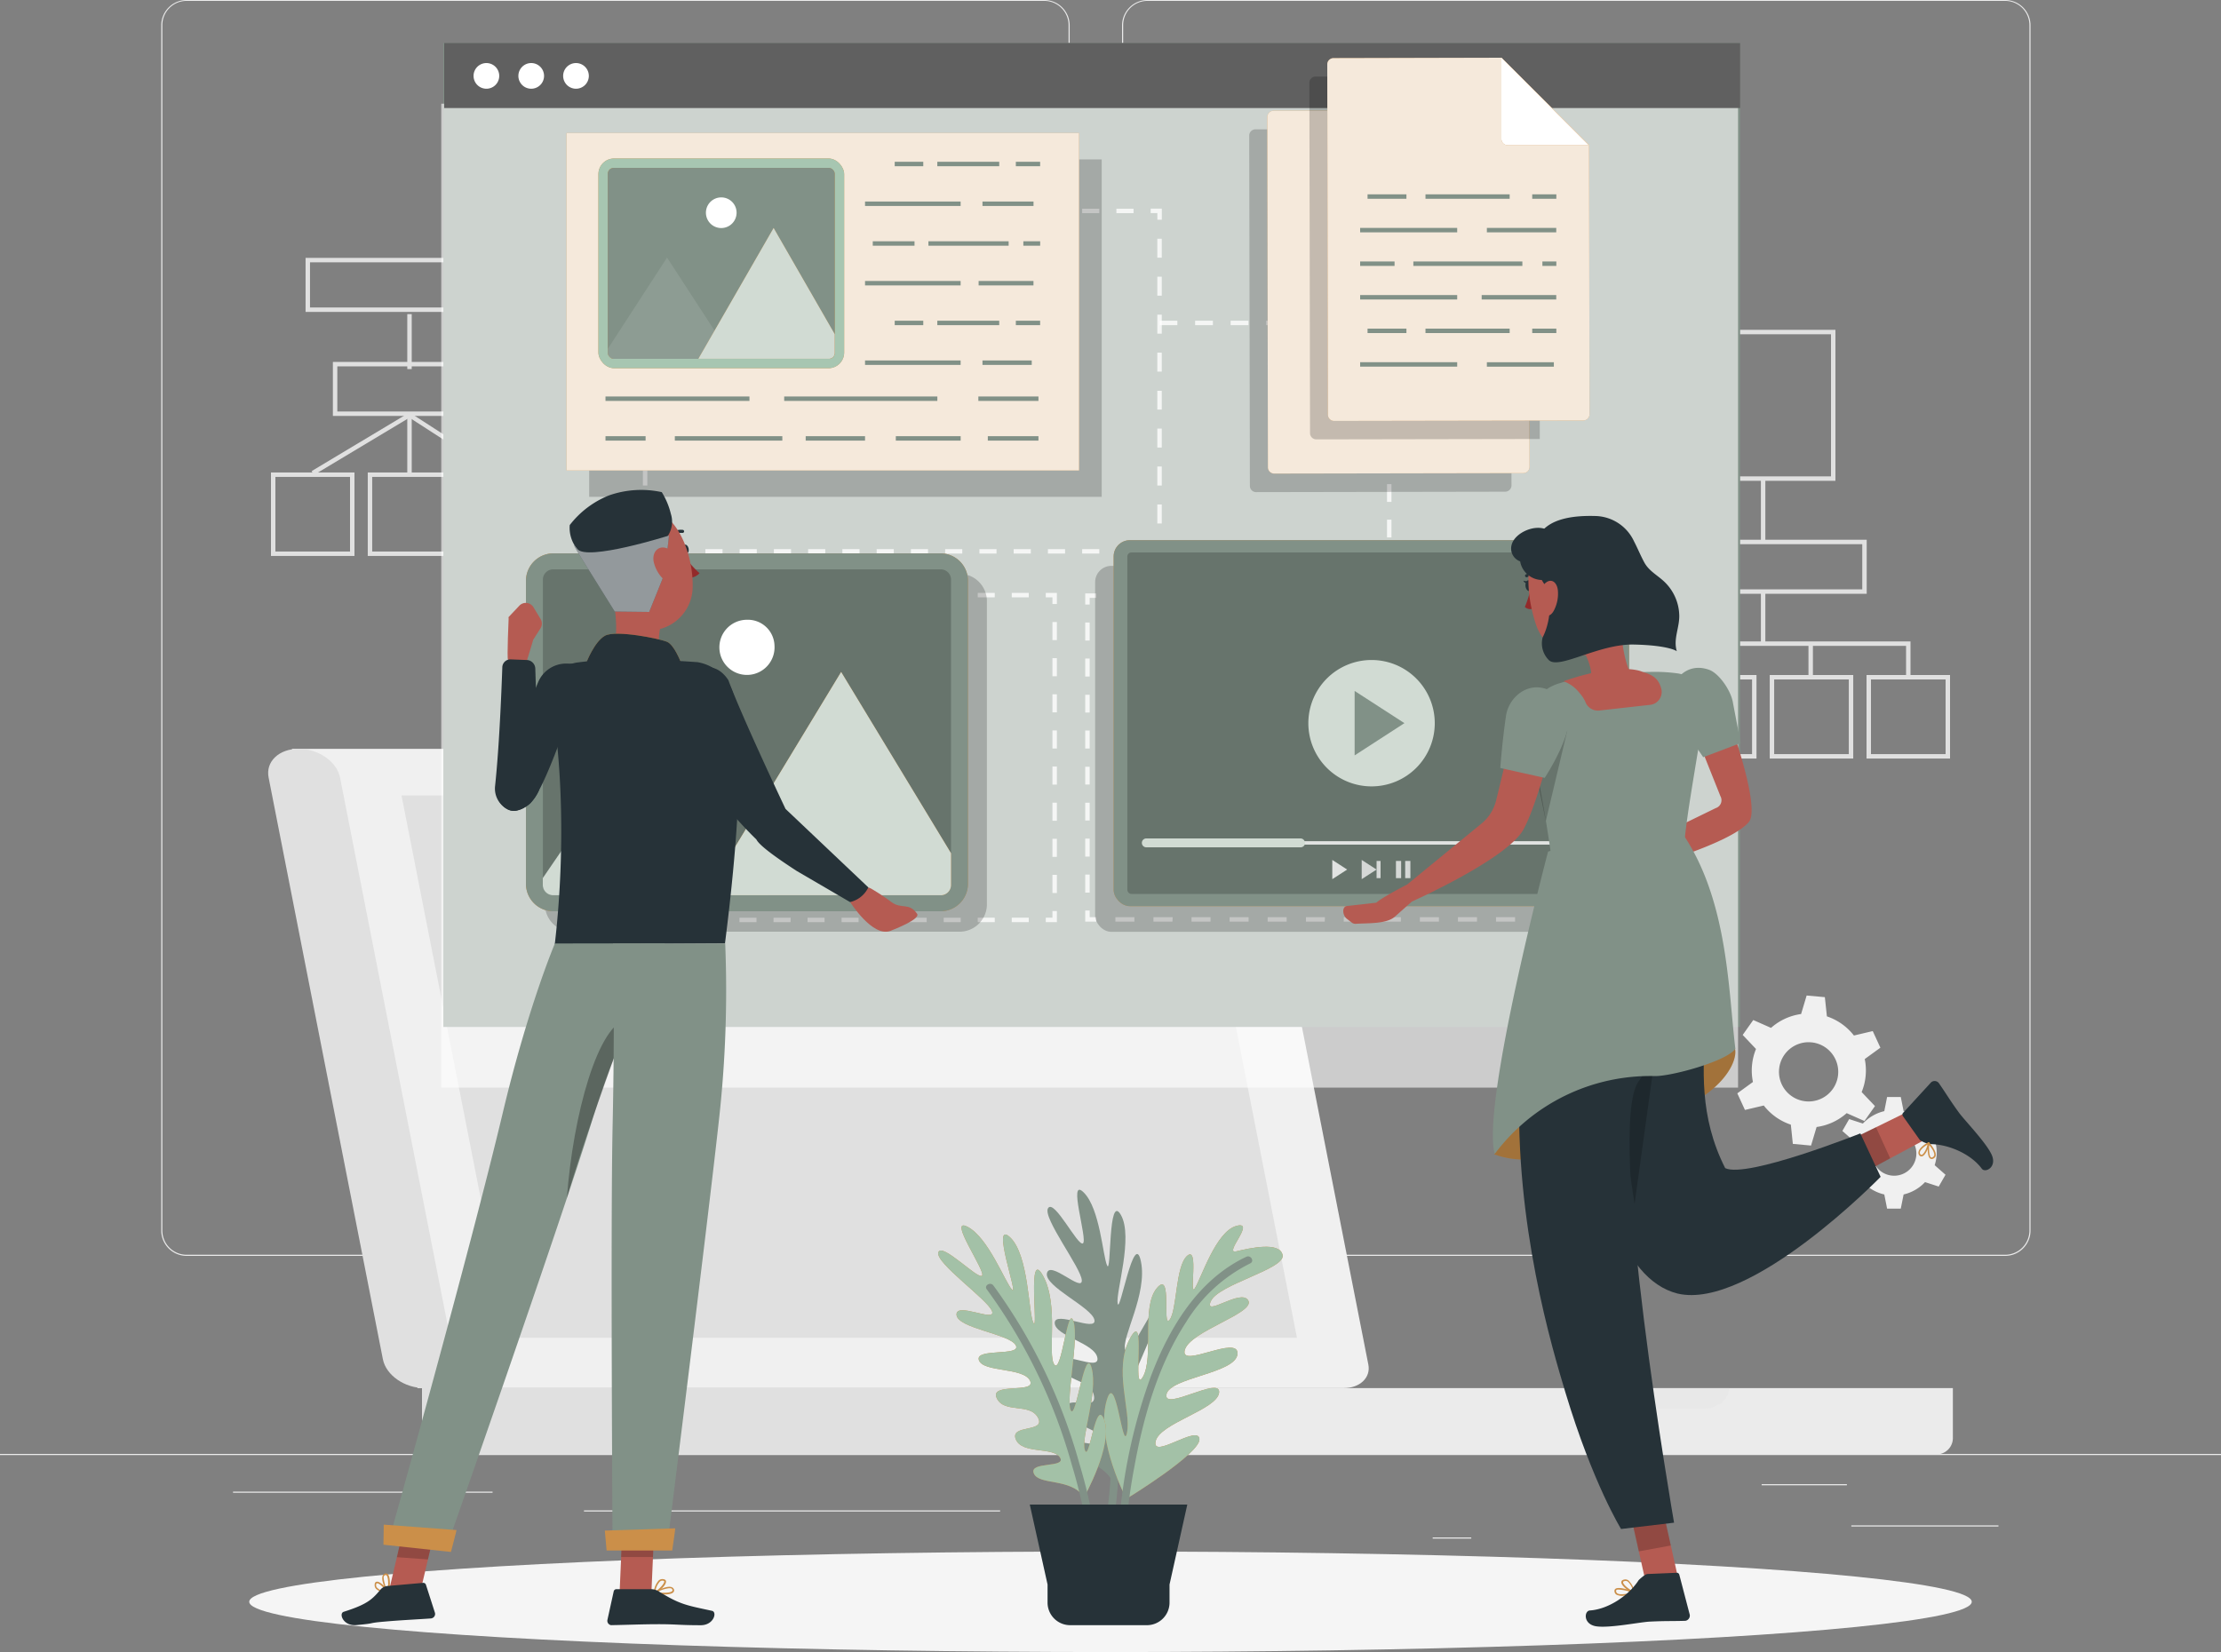 <svg xmlns="http://www.w3.org/2000/svg" id="Layer_1" data-name="Layer 1" viewBox="0 0 500 372.01"><rect x="0" y="0" width="500" height="372.01" fill="#808080" stroke="none"/><defs><style>.cls-1{fill:#ebebeb;}.cls-2{fill:#f0f0f0;}.cls-3,.cls-4{fill:#e0e0e0;}.cls-12,.cls-17,.cls-4{opacity:0.2;}.cls-11,.cls-12,.cls-15,.cls-22,.cls-24,.cls-4,.cls-7{isolation:isolate;}.cls-5{fill:#f5f5f5;}.cls-6{fill:#819187;}.cls-11,.cls-15,.cls-24,.cls-7,.cls-9{fill:#fff;}.cls-7{opacity:0.6;}.cls-8{fill:#606060;}.cls-10,.cls-11{opacity:0.8;}.cls-13{fill:#cb8f49;}.cls-14{fill:#a7c6b1;}.cls-15{opacity:0.1;}.cls-16{fill:#d1dbd3;}.cls-18{opacity:0.4;}.cls-19{fill:#263238;}.cls-20{fill:#932a2a;}.cls-21{fill:#b55b52;}.cls-22{opacity:0.3;}.cls-23{opacity:0.5;}.cls-24{opacity:0.9;}.cls-25{fill:#a3c1a7;}</style></defs><g id="freepik--background-complete--inject-12"><rect class="cls-1" x="416.78" y="343.49" width="33.12" height="0.25"></rect><rect class="cls-1" x="322.53" y="346.21" width="8.69" height="0.25"></rect><rect class="cls-1" x="396.59" y="334.21" width="19.19" height="0.25"></rect><rect class="cls-1" x="52.46" y="335.89" width="43.19" height="0.25"></rect><rect class="cls-1" x="104.56" y="335.89" width="6.33" height="0.25"></rect><rect class="cls-1" x="131.47" y="340.11" width="93.68" height="0.25"></rect><path class="cls-1" d="M235.11,337.8H42a5.71,5.71,0,0,1-5.7-5.71V60.66A5.71,5.71,0,0,1,42,55H235.1a5.71,5.71,0,0,1,5.71,5.71h0V332.09A5.71,5.71,0,0,1,235.11,337.8ZM42,55.2a5.46,5.46,0,0,0-5.45,5.46V332.09A5.46,5.46,0,0,0,42,337.55H235.1a5.47,5.47,0,0,0,5.46-5.46V60.66a5.47,5.47,0,0,0-5.46-5.46Z" transform="translate(0 -55)"></path><path class="cls-1" d="M451.41,337.8H258.31a5.72,5.72,0,0,1-5.71-5.71V60.66A5.72,5.72,0,0,1,258.31,55h193.1a5.71,5.71,0,0,1,5.71,5.71V332.09A5.71,5.71,0,0,1,451.41,337.8ZM258.31,55.2a5.47,5.47,0,0,0-5.46,5.46V332.09a5.47,5.47,0,0,0,5.46,5.46h193.1a5.47,5.47,0,0,0,5.46-5.46V60.66a5.47,5.47,0,0,0-5.46-5.46Z" transform="translate(0 -55)"></path><rect class="cls-1" y="327.4" width="500" height="0.25"></rect><path class="cls-2" d="M299.53,367.57h3c3.62,0,6.09-2.36,5.52-5.28L281.82,228.91c-.58-2.92-4-5.28-7.59-5.28H65.74L94,367.57Z" transform="translate(0 -55)"></path><path class="cls-3" d="M95.52,367.57h0c-4.44,0-8.61-2.9-9.32-6.48l-25.73-131c-.71-3.58,2.32-6.48,6.77-6.48h0c4.44,0,8.61,2.9,9.31,6.48l25.74,131C103,364.67,100,367.57,95.52,367.57Z" transform="translate(0 -55)"></path><path class="cls-1" d="M213.44,367.57h226.2v11.25A3.68,3.68,0,0,1,436,382.5H213.44V367.57Z" transform="translate(0 -55)"></path><path class="cls-3" d="M95,367.57H253v11.25a3.68,3.68,0,0,1-3.68,3.68H98.64A3.68,3.68,0,0,1,95,378.82V367.57Z" transform="translate(0 -55)"></path><path class="cls-4" d="M353,367.57c.08,2.58,2.69,4.66,5.91,4.66h24.46c3.22,0,5.83-2.08,5.91-4.66Z" transform="translate(0 -55)"></path><polygon class="cls-3" points="291.98 301.25 114.39 301.25 90.39 179.12 267.98 179.12 291.98 301.25"></polygon><path class="cls-3" d="M181.1,227.9a2.68,2.68,0,1,1-2.62-2.11A2.41,2.41,0,0,1,181.1,227.9Z" transform="translate(0 -55)"></path><path class="cls-2" d="M420,297.24a12.709,12.709,0,0,0-.2-3.76l3.52-2.56-1.72-3.74-4.24,1a12.87,12.87,0,0,0-6.08-4.31l-.46-4.33-4.1-.37-1.25,4.17a12.841,12.841,0,0,0-6.77,3.12l-4-1.77-2.38,3.36,3,3.16a12.76,12.76,0,0,0-.69,7.43l-3.52,2.56,1.72,3.74,4.24-1a12.851,12.851,0,0,0,6.09,4.31l.45,4.33,4.1.38,1.25-4.18a12.8,12.8,0,0,0,6.77-3.12l4,1.77,2.37-3.36-3-3.16A12.409,12.409,0,0,0,420,297.24ZM406.55,303a6.67,6.67,0,1,1,7.253-6.031L413.8,297A6.66,6.66,0,0,1,406.55,303Z" transform="translate(0 -55)"></path><path class="cls-2" d="M436,314.58a9.51,9.51,0,0,0-.41-2.79l2.44-2.14L436.45,307l-3.08,1a9.63,9.63,0,0,0-4.82-2.79l-.64-3.19h-3.08l-.63,3.19a9.59,9.59,0,0,0-4.82,2.79l-3.09-1-1.53,2.67,2.44,2.14a9.66,9.66,0,0,0,0,5.57l-2.44,2.15,1.53,2.66,3.09-1a9.5,9.5,0,0,0,4.82,2.78l.63,3.19h3.08l.64-3.19a9.539,9.539,0,0,0,4.82-2.78l3.08,1,1.53-2.66-2.44-2.15A9.438,9.438,0,0,0,436,314.58Zm-9.58,5.17a5,5,0,1,1,5-5,5,5,0,0,1-5,5l-.05,0Z" transform="translate(0 -55)"></path><path class="cls-3" d="M413.2,163.27h-34v-34h34Zm-33-1h32v-32h-32Z" transform="translate(0 -55)"></path><path class="cls-3" d="M420.24,188.71H373.45V176.54h46.79Zm-45.79-1h44.79V177.54H374.45Z" transform="translate(0 -55)"></path><path class="cls-3" d="M373.65,225.81h-18.8V207h18.8Zm-17.8-1h16.8V208h-16.8Z" transform="translate(0 -55)"></path><path class="cls-3" d="M395.43,225.81h-18.8V207h18.8Zm-17.8-1h16.8V208h-16.8Z" transform="translate(0 -55)"></path><path class="cls-3" d="M417.21,225.81h-18.8V207h18.8Zm-17.8-1h16.8V208h-16.8Z" transform="translate(0 -55)"></path><path class="cls-3" d="M439,225.81H420.2V207H439Zm-17.8-1H438V208H421.2Z" transform="translate(0 -55)"></path><polygon class="cls-3" points="430.1 152.26 429.1 152.26 429.1 145.44 364.3 145.44 364.3 152.26 363.3 152.26 363.3 144.44 430.1 144.44 430.1 152.26"></polygon><rect class="cls-3" x="396.42" y="133.21" width="1" height="11.73"></rect><rect class="cls-3" x="396.42" y="107.43" width="1" height="14.61"></rect><rect class="cls-3" x="385.92" y="144.94" width="1" height="7.57"></rect><rect class="cls-3" x="407.13" y="144.94" width="1" height="7.57"></rect><path class="cls-3" d="M109.43,148.66H74.94V136.5h34.49Zm-33.49-1h32.49V137.5H75.94Z" transform="translate(0 -55)"></path><path class="cls-3" d="M115.58,125.24H68.79V113.07h46.79Zm-45.79-1h44.79V114.07H69.79Z" transform="translate(0 -55)"></path><path class="cls-3" d="M79.8,180.19H61v-18.8H79.8Zm-17.8-1H78.8v-16.8H62Z" transform="translate(0 -55)"></path><path class="cls-3" d="M101.59,180.19H82.79v-18.8h18.8Zm-17.8-1h16.8v-16.8H83.79Z" transform="translate(0 -55)"></path><path class="cls-3" d="M123.37,180.19h-18.8v-18.8h18.8Zm-17.8-1h16.8v-16.8h-16.8Z" transform="translate(0 -55)"></path><polygon class="cls-3" points="113.7 107.94 92.18 94.05 70.66 106.95 70.15 106.09 92.19 92.88 114.24 107.1 113.7 107.94"></polygon><rect class="cls-3" x="91.69" y="93.46" width="1" height="13.06"></rect><rect class="cls-3" x="91.69" y="70.73" width="1" height="12.38"></rect></g><g id="freepik--Shadow--inject-12"><ellipse id="freepik--path--inject-12" class="cls-5" cx="250" cy="360.69" rx="193.89" ry="11.32"></ellipse></g><g id="freepik--Window--inject-12"><rect class="cls-6" x="99.81" y="9.69" width="291.94" height="221.56"></rect><rect class="cls-7" x="99.34" y="23.35" width="291.94" height="221.56"></rect><rect class="cls-8" x="99.99" y="9.69" width="291.76" height="14.64"></rect><path class="cls-9" d="M112.39,72.09a2.89,2.89,0,1,1-2.89-2.89h0A2.89,2.89,0,0,1,112.39,72.09Z" transform="translate(0 -55)"></path><path class="cls-9" d="M122.48,72.09a2.89,2.89,0,1,1-2.89-2.89h0A2.89,2.89,0,0,1,122.48,72.09Z" transform="translate(0 -55)"></path><path class="cls-9" d="M132.56,72.09a2.89,2.89,0,1,1-2.89-2.89h0A2.89,2.89,0,0,1,132.56,72.09Z" transform="translate(0 -55)"></path><g class="cls-10"><polygon class="cls-9" points="261.55 49.48 260.55 49.48 260.55 47.98 259.05 47.98 259.05 46.98 261.55 46.98 261.55 49.48"></polygon><path class="cls-9" d="M261.54,121.58h-1v-4.27h1Zm0-8.55h-1v-4.27h1Z" transform="translate(0 -55)"></path><path class="cls-9" d="M261.54,172.88h-1V168.6h1Zm0-8.55h-1v-4.28h1Zm0-8.55h-1v-4.27h1Zm0-8.55h-1V143h1Zm0-8.55h-1v-4.27h1Zm0-8.55h-1v-4.27h1Z" transform="translate(0 -55)"></path><polygon class="cls-9" points="261.55 124.65 259.05 124.65 259.05 123.65 260.55 123.65 260.55 122.15 261.55 122.15 261.55 124.65"></polygon><path class="cls-9" d="M255.19,179.65h-3.86v-1h3.86Zm-7.71,0h-3.86v-1h3.86Z" transform="translate(0 -55)"></path><path class="cls-9" d="M239.77,179.65h-3.86v-1h3.86Zm-7.71,0H228.2v-1h3.86Zm-7.72,0h-3.85v-1h3.85Zm-7.71,0h-3.85v-1h3.85Zm-7.71,0h-3.85v-1h3.85Zm-7.71,0h-3.85v-1h3.85Zm-7.71,0h-3.86v-1h3.86Zm-7.71,0h-3.86v-1h3.86Zm-7.71,0h-3.86v-1h3.86Zm-7.71,0h-3.86v-1h3.86Zm-7.71,0H158.8v-1h3.86Zm-7.72,0h-3.85v-1h3.85Z" transform="translate(0 -55)"></path><polygon class="cls-9" points="147.23 124.65 144.73 124.65 144.73 122.15 145.73 122.15 145.73 123.65 147.23 123.65 147.23 124.65"></polygon><path class="cls-9" d="M145.73,172.88h-1V168.6h1Zm0-8.55h-1v-4.28h1Z" transform="translate(0 -55)"></path><path class="cls-9" d="M145.73,155.78h-1V151.5h1Zm0-8.55h-1V143h1Zm0-8.55h-1v-4.27h1Zm0-8.55h-1v-4.27h1Zm0-8.55h-1v-4.27h1Zm0-8.55h-1v-4.27h1Z" transform="translate(0 -55)"></path><polygon class="cls-9" points="145.73 49.48 144.73 49.48 144.73 46.98 147.23 46.98 147.23 47.98 145.73 47.98 145.73 49.48"></polygon><path class="cls-9" d="M162.66,103H158.8v-1h3.86Zm-7.72,0h-3.85v-1h3.85Z" transform="translate(0 -55)"></path><path class="cls-9" d="M255.19,103h-3.86v-1h3.86Zm-7.71,0h-3.86v-1h3.86Zm-7.71,0h-3.86v-1h3.86Zm-7.71,0H228.2v-1h3.86Zm-7.72,0h-3.85v-1h3.85Zm-7.71,0h-3.85v-1h3.85Zm-7.71,0h-3.85v-1h3.85Zm-7.71,0h-3.85v-1h3.85Zm-7.71,0h-3.86v-1h3.86Zm-7.71,0h-3.86v-1h3.86Zm-7.71,0h-3.86v-1h3.86Zm-7.71,0h-3.86v-1h3.86Z" transform="translate(0 -55)"></path></g><g class="cls-10"><polygon class="cls-9" points="347.86 136.13 346.86 136.13 346.86 134.63 345.36 134.63 345.36 133.63 347.86 133.63 347.86 136.13"></polygon><path class="cls-9" d="M347.86,207.34h-1v-4.05h1Zm0-8.1h-1v-4.05h1Z" transform="translate(0 -55)"></path><path class="cls-9" d="M347.86,256h-1v-4.06h1Zm0-8.11h-1v-4.05h1Zm0-8.1h-1v-4.06h1Zm0-8.11h-1v-4h1Zm0-8.11h-1V219.5h1Zm0-8.1h-1v-4h1Z" transform="translate(0 -55)"></path><polygon class="cls-9" points="347.86 207.53 345.36 207.53 345.36 206.53 346.86 206.53 346.86 205.03 347.86 205.03 347.86 207.53"></polygon><path class="cls-9" d="M341.08,262.53h-4.29v-1h4.29Zm-8.57,0h-4.29v-1h4.29Z" transform="translate(0 -55)"></path><path class="cls-9" d="M323.94,262.53h-4.29v-1h4.29Zm-8.57,0h-4.29v-1h4.29Zm-8.57,0h-4.29v-1h4.29Zm-8.57,0H294v-1h4.28Zm-8.57,0h-4.28v-1h4.28Zm-8.57,0h-4.28v-1h4.28Zm-8.57,0h-4.28v-1h4.28Zm-8.57,0h-4.28v-1H264Zm-8.57,0H251.1v-1h4.28Z" transform="translate(0 -55)"></path><polygon class="cls-9" points="246.81 207.53 244.31 207.53 244.31 205.03 245.31 205.03 245.31 206.53 246.81 206.53 246.81 207.53"></polygon><path class="cls-9" d="M245.31,256h-1v-4.06h1Zm0-8.11h-1v-4.05h1Z" transform="translate(0 -55)"></path><path class="cls-9" d="M245.31,239.76h-1v-4h1Zm0-8.1h-1v-4h1Zm0-8.11h-1V219.5h1Zm0-8.1h-1v-4h1Zm0-8.11h-1v-4.05h1Zm0-8.1h-1v-4.06h1Z" transform="translate(0 -55)"></path><polygon class="cls-9" points="245.31 136.13 244.31 136.13 244.31 133.63 246.81 133.63 246.81 134.63 245.31 134.63 245.31 136.13"></polygon><path class="cls-9" d="M264,189.63h-4.28v-1H264Zm-8.57,0H251.1v-1h4.28Z" transform="translate(0 -55)"></path><path class="cls-9" d="M341.08,189.63h-4.29v-1h4.29Zm-8.57,0h-4.29v-1h4.29Zm-8.57,0h-4.29v-1h4.29Zm-8.57,0h-4.29v-1h4.29Zm-8.57,0h-4.28v-1h4.28Zm-8.57,0H294v-1h4.28Zm-8.57,0h-4.28v-1h4.28Zm-8.57,0h-4.28v-1h4.28Zm-8.57,0h-4.28v-1h4.28Z" transform="translate(0 -55)"></path></g><g class="cls-10"><polygon class="cls-9" points="237.93 136.01 236.93 136.01 236.93 134.51 235.43 134.51 235.43 133.51 237.93 133.51 237.93 136.01"></polygon><path class="cls-9" d="M237.93,207.28h-1v-4.07h1Zm0-8.14h-1v-4.07h1Z" transform="translate(0 -55)"></path><path class="cls-9" d="M237.93,256.09h-1V252h1Zm0-8.14h-1v-4.07h1Zm0-8.13h-1v-4.07h1Zm0-8.14h-1v-4.07h1Zm0-8.13h-1v-4.07h1Zm0-8.14h-1v-4.07h1Z" transform="translate(0 -55)"></path><polygon class="cls-9" points="237.93 207.65 235.43 207.65 235.43 206.65 236.93 206.65 236.93 205.15 237.93 205.15 237.93 207.65"></polygon><path class="cls-9" d="M231.6,262.65h-3.83v-1h3.83Zm-7.66,0h-3.83v-1h3.83Z" transform="translate(0 -55)"></path><path class="cls-9" d="M216.28,262.65h-3.83v-1h3.83Zm-7.66,0h-3.84v-1h3.84Zm-7.67,0h-3.83v-1H201Zm-7.66,0h-3.83v-1h3.83Zm-7.66,0H181.8v-1h3.83Zm-7.66,0h-3.83v-1H178Zm-7.66,0h-3.84v-1h3.84Zm-7.67,0h-3.83v-1h3.83Zm-7.66,0h-3.83v-1H155Z" transform="translate(0 -55)"></path><polygon class="cls-9" points="147.32 207.65 144.82 207.65 144.82 205.15 145.82 205.15 145.82 206.65 147.32 206.65 147.32 207.65"></polygon><path class="cls-9" d="M145.82,256.09h-1V252h1Zm0-8.14h-1v-4.07h1Z" transform="translate(0 -55)"></path><path class="cls-9" d="M145.82,239.82h-1v-4.07h1Zm0-8.14h-1v-4.07h1Zm0-8.13h-1v-4.07h1Zm0-8.14h-1v-4.07h1Zm0-8.13h-1v-4.07h1Zm0-8.14h-1v-4.07h1Z" transform="translate(0 -55)"></path><polygon class="cls-9" points="145.82 136.01 144.82 136.01 144.82 133.51 147.32 133.51 147.32 134.51 145.82 134.51 145.82 136.01"></polygon><path class="cls-9" d="M162.64,189.51h-3.83v-1h3.83Zm-7.66,0h-3.83v-1H155Z" transform="translate(0 -55)"></path><path class="cls-9" d="M231.6,189.51h-3.83v-1h3.83Zm-7.66,0h-3.83v-1h3.83Zm-7.66,0h-3.83v-1h3.83Zm-7.66,0h-3.84v-1h3.84Zm-7.67,0h-3.83v-1H201Zm-7.66,0h-3.83v-1h3.83Zm-7.66,0H181.8v-1h3.83Zm-7.66,0h-3.83v-1H178Zm-7.66,0h-3.84v-1h3.84Z" transform="translate(0 -55)"></path></g><path class="cls-11" d="M313.25,189.1h-1V188h1Zm0-5.08h-1v-4h1Zm0-8h-1v-4h1Zm0-8h-1v-4h1Zm0-8h-1v-4h1Zm0-8h-1v-4h1Zm0-8h-1v-4h1Zm0-8h-1v-4h1Zm-.5-7.8h-3.7v-1h4.2v.8h-.5Zm-7.7,0h-4v-1h4Zm-8,0h-4v-1h4Zm-8,0h-4v-1h4Zm-8,0h-4v-1h4Zm-8,0h-4v-1h4Zm-8,0h-4v-1h4Z" transform="translate(0 -55)"></path></g><g id="freepik--Image--inject-12"><rect class="cls-12" x="132.64" y="35.9" width="115.38" height="75.98"></rect><rect class="cls-13" x="127.54" y="29.96" width="115.38" height="75.98"></rect><rect class="cls-11" x="127.54" y="29.96" width="115.38" height="75.98"></rect><rect class="cls-13" x="134.72" y="35.69" width="55.32" height="47.22" rx="3.52"></rect><rect class="cls-14" x="134.72" y="35.69" width="55.32" height="47.22" rx="3.52"></rect><rect class="cls-13" x="136.83" y="37.81" width="51.09" height="42.99" rx="1.32"></rect><rect class="cls-6" x="136.83" y="37.81" width="51.09" height="42.99" rx="1.32"></rect><path class="cls-15" d="M150.17,113l-13.34,20.55v.95a1.32,1.32,0,0,0,1.32,1.31H165Z" transform="translate(0 -55)"></path><path class="cls-13" d="M187.92,130.26l-13.76-23.92-16.94,29.45H186.6a1.32,1.32,0,0,0,1.32-1.31Z" transform="translate(0 -55)"></path><path class="cls-16" d="M187.92,130.26l-13.76-23.92-16.94,29.45H186.6a1.32,1.32,0,0,0,1.32-1.31Z" transform="translate(0 -55)"></path><path class="cls-9" d="M165.82,102.9a3.45,3.45,0,1,1-3.45-3.45h.01a3.44,3.44,0,0,1,3.44,3.44Z" transform="translate(0 -55)"></path><rect class="cls-6" x="201.42" y="36.43" width="6.43" height="1"></rect><rect class="cls-6" x="211.01" y="36.43" width="13.94" height="1"></rect><rect class="cls-6" x="228.69" y="36.43" width="5.47" height="1"></rect><rect class="cls-6" x="194.74" y="45.38" width="21.52" height="1"></rect><rect class="cls-6" x="221.18" y="45.38" width="11.49" height="1"></rect><rect class="cls-6" x="196.48" y="54.33" width="9.4" height="1"></rect><rect class="cls-6" x="209.01" y="54.33" width="18.06" height="1"></rect><rect class="cls-6" x="230.38" y="54.33" width="3.79" height="1"></rect><rect class="cls-6" x="194.74" y="63.27" width="21.52" height="1"></rect><rect class="cls-6" x="220.31" y="63.27" width="12.35" height="1"></rect><rect class="cls-6" x="201.42" y="72.22" width="6.43" height="1"></rect><rect class="cls-6" x="211.01" y="72.22" width="13.94" height="1"></rect><rect class="cls-6" x="228.69" y="72.22" width="5.47" height="1"></rect><rect class="cls-6" x="194.74" y="81.17" width="21.52" height="1"></rect><rect class="cls-6" x="221.18" y="81.17" width="11.09" height="1"></rect><rect class="cls-6" x="136.31" y="89.28" width="32.41" height="1"></rect><rect class="cls-6" x="176.54" y="89.28" width="34.48" height="1"></rect><rect class="cls-6" x="220.25" y="89.28" width="13.53" height="1"></rect><rect class="cls-6" x="136.31" y="98.22" width="9.03" height="1"></rect><rect class="cls-6" x="151.92" y="98.22" width="24.2" height="1"></rect><rect class="cls-6" x="181.38" y="98.22" width="13.36" height="1"></rect><rect class="cls-6" x="201.67" y="98.22" width="14.6" height="1"></rect><rect class="cls-6" x="222.38" y="98.22" width="11.4" height="1"></rect></g><g id="freepik--Documents--inject-12"><path class="cls-12" d="M340.16,103.66l.11,60.64a1.42,1.42,0,0,1-1.41,1.42l-56.07.1a1.41,1.41,0,0,1-1.41-1.41h0l-.15-78.88a1.41,1.41,0,0,1,1.41-1.41h0l37.78-.07Z" transform="translate(0 -55)"></path><path class="cls-13" d="M344.23,99.49l.11,60.64a1.41,1.41,0,0,1-1.41,1.41h0l-56.07.1a1.42,1.42,0,0,1-1.42-1.41l-.14-78.87a1.42,1.42,0,0,1,1.41-1.42l37.78-.07Z" transform="translate(0 -55)"></path><g class="cls-10"><path class="cls-9" d="M344.23,99.49l.11,60.64a1.41,1.41,0,0,1-1.41,1.41h0l-56.07.1a1.42,1.42,0,0,1-1.42-1.41l-.14-78.87a1.42,1.42,0,0,1,1.41-1.42l37.78-.07Z" transform="translate(0 -55)"></path></g><path class="cls-13" d="M324.52,79.83V98.12a1.41,1.41,0,0,0,1.408,1.412q.036,0,.072-.002h18.24Z" transform="translate(0 -55)"></path><path class="cls-11" d="M324.52,79.83V98.12a1.41,1.41,0,0,0,1.408,1.412q.036,0,.072-.002h18.24Z" transform="translate(0 -55)"></path><path class="cls-12" d="M346.64,84.77v69.08l-50.31.09a1.41,1.41,0,0,1-1.41-1.41h0l-.15-78.88a1.4,1.4,0,0,1,1.39-1.41h.02L334,72.17Z" transform="translate(0 -55)"></path><path class="cls-13" d="M357.73,87.63l.11,60.64a1.42,1.42,0,0,1-1.41,1.42l-56.07.1a1.42,1.42,0,0,1-1.42-1.41L298.8,69.5a1.41,1.41,0,0,1,1.41-1.41h0L338,68Z" transform="translate(0 -55)"></path><g class="cls-10"><path class="cls-9" d="M357.73,87.63l.11,60.64a1.42,1.42,0,0,1-1.41,1.42l-56.07.1a1.42,1.42,0,0,1-1.42-1.41L298.8,69.5a1.41,1.41,0,0,1,1.41-1.41h0L338,68Z" transform="translate(0 -55)"></path></g><path class="cls-13" d="M338,68V86.29a1.41,1.41,0,0,0,1.41,1.41h18.24Z" transform="translate(0 -55)"></path><path class="cls-9" d="M338,68V86.29a1.41,1.41,0,0,0,1.41,1.41h18.24Z" transform="translate(0 -55)"></path><rect class="cls-6" x="307.87" y="43.76" width="8.75" height="1"></rect><rect class="cls-6" x="320.91" y="43.76" width="18.95" height="1"></rect><rect class="cls-6" x="344.94" y="43.76" width="5.43" height="1"></rect><rect class="cls-6" x="306.2" y="51.32" width="21.85" height="1"></rect><rect class="cls-6" x="334.73" y="51.32" width="15.62" height="1"></rect><rect class="cls-6" x="306.2" y="58.88" width="7.75" height="1"></rect><rect class="cls-6" x="318.18" y="58.88" width="24.54" height="1"></rect><rect class="cls-6" x="347.23" y="58.88" width="3.14" height="1"></rect><rect class="cls-6" x="306.2" y="66.44" width="21.85" height="1"></rect><rect class="cls-6" x="333.56" y="66.44" width="16.79" height="1"></rect><rect class="cls-6" x="307.87" y="74" width="8.75" height="1"></rect><rect class="cls-6" x="320.91" y="74" width="18.95" height="1"></rect><rect class="cls-6" x="344.94" y="74" width="5.43" height="1"></rect><rect class="cls-6" x="306.2" y="81.56" width="21.85" height="1"></rect><rect class="cls-6" x="334.73" y="81.57" width="15.08" height="1"></rect></g><g id="freepik--character-1--inject-12"><g class="cls-17"><path d="M129,264.8h86.84a6.17,6.17,0,0,0,6.33-6V190.21a6.17,6.17,0,0,0-6.33-6H129a6.18,6.18,0,0,0-6.33,6v68.58A6.18,6.18,0,0,0,129,264.8Z" transform="translate(0 -55)"></path><g class="cls-18"><path class="cls-12" d="M129,264.8h86.84a6.17,6.17,0,0,0,6.33-6V190.21a6.17,6.17,0,0,0-6.33-6H129a6.18,6.18,0,0,0-6.33,6v68.58A6.18,6.18,0,0,0,129,264.8Z" transform="translate(0 -55)"></path></g></g><path class="cls-13" d="M124.74,260.2h86.84a6.18,6.18,0,0,0,6.33-6V185.61a6.18,6.18,0,0,0-6.33-6H124.74a6.18,6.18,0,0,0-6.33,6v68.58A6.18,6.18,0,0,0,124.74,260.2Z" transform="translate(0 -55)"></path><path class="cls-6" d="M124.74,260.2h86.84a6.18,6.18,0,0,0,6.33-6V185.61a6.18,6.18,0,0,0-6.33-6H124.74a6.18,6.18,0,0,0-6.33,6v68.58A6.18,6.18,0,0,0,124.74,260.2Z" transform="translate(0 -55)"></path><path class="cls-6" d="M124.59,183.21a2.31,2.31,0,0,0-2.37,2.248V254.34a2.31,2.31,0,0,0,2.368,2.25H211.73a2.31,2.31,0,0,0,2.37-2.248l0-.002V185.46a2.31,2.31,0,0,0-2.368-2.25H124.59Z" transform="translate(0 -55)"></path><path class="cls-12" d="M124.589,183.21a2.31,2.31,0,0,0-2.37,2.248V254.34a2.31,2.31,0,0,0,2.368,2.25h87.142a2.31,2.31,0,0,0,2.37-2.248l0-.002V185.46a2.31,2.31,0,0,0-2.369-2.25H124.589Z" transform="translate(0 -55)"></path><path class="cls-16" d="M146.2,217.64l-24,35.08v1.62a2.31,2.31,0,0,0,2.368,2.25H172.81Z" transform="translate(0 -55)"></path><path class="cls-13" d="M214.1,247.14l-24.74-40.82-30.47,50.27h52.84a2.31,2.31,0,0,0,2.37-2.248l0-.002Z" transform="translate(0 -55)"></path><path class="cls-16" d="M214.1,247.14l-24.74-40.82-30.47,50.27h52.84a2.31,2.31,0,0,0,2.37-2.248l0-.002Z" transform="translate(0 -55)"></path><path class="cls-9" d="M174.36,200.44a6.21,6.21,0,1,1-6.531-5.871q.165-.009.331-.009a6,6,0,0,1,6.198,5.795Z" transform="translate(0 -55)"></path><path class="cls-19" d="M154.15,177.64c.37-.07.77.32.88.89s-.08,1.09-.46,1.16-.76-.33-.88-.9S153.78,177.7,154.15,177.64Z" transform="translate(0 -55)"></path><path class="cls-20" d="M154.89,185.13a3.32,3.32,0,0,0,2.6-1.06,20.438,20.438,0,0,1-3.68-4.3Z" transform="translate(0 -55)"></path><path class="cls-19" d="M151.22,176a2.67,2.67,0,0,1,2.27-1h.11a.35.35,0,1,0,0-.69,3.36,3.36,0,0,0-2.87,1.12.43.43,0,0,0-.09.22.35.35,0,0,0,.34.35A.34.34,0,0,0,151.22,176Z" transform="translate(0 -55)"></path><path class="cls-21" d="M148.87,195.24c-1,4.08-1.06,9.15,3.39,10.54,0,0,5.57,4.66-5.15,4.66-9.74,0-11.18-5.32-11.18-5.32,3.67-3.5,3-10.76,2-16Z" transform="translate(0 -55)"></path><path class="cls-13" d="M132,204.22s1.77-4.67,4.16-6.05,12.5.67,14.06,1.38,3,4.45,3,4.45Z" transform="translate(0 -55)"></path><path class="cls-19" d="M132,204.22s1.77-4.67,4.16-6.05,12.5.67,14.06,1.38,3,4.45,3,4.45Z" transform="translate(0 -55)"></path><path class="cls-13" d="M147.32,413.84a.16.16,0,0,1-.13-.15.15.15,0,0,1,.07-.17c.14-.06,2.65-1.48,3.83-1.16a.85.85,0,0,1,.55.39.63.63,0,0,1,0,.74c-.3.42-1.15.55-2.11.55A13.656,13.656,0,0,1,147.32,413.84Zm3.35-1.21a7.56,7.56,0,0,0-2.81.92c1.33.18,3.14.17,3.47-.29.08-.07.12-.16,0-.37a.45.45,0,0,0-.33-.24.91.91,0,0,0-.33,0Z" transform="translate(0 -55)"></path><path class="cls-13" d="M147.25,413.8a.23.23,0,0,1-.07-.15,4.53,4.53,0,0,1,1.12-2.77,1.23,1.23,0,0,1,1-.29c.46.05.63.29.63.48.13.83-1.58,2.35-2.45,2.75h-.07A.17.17,0,0,1,147.25,413.8Zm1.89-2.88a.87.87,0,0,0-.6.24,4.08,4.08,0,0,0-1,2.22c.89-.54,2-1.76,2-2.24,0,0,0-.2-.33-.2h-.1Z" transform="translate(0 -55)"></path><polygon class="cls-21" points="140.2 342.05 147.37 342.05 146.65 358.64 139.49 358.64 140.2 342.05"></polygon><path class="cls-19" d="M148.34,413.38c4.84,3,6.34,3.12,11.95,4.35,1.22.26.41,3.24-2.53,3.24-4.87,0-5.37-.23-9.52-.23-3.55,0-7.63.17-10.46.21a1.153,1.153,0,0,1-.26,0,1,1,0,0,1-.773-1.184q.006-.028.013-.056l1.4-6.37a.63.63,0,0,1,.62-.49h7.83A3.351,3.351,0,0,1,148.34,413.38Z" transform="translate(0 -55)"></path><path class="cls-19" d="M157.05,204.11a209.439,209.439,0,0,0-21.42-.49q-2.81.19-5.58.55a6.92,6.92,0,0,0-6.043,7.698q.018.152.043.302c4.25,25.48,1.43,50.47.84,55.49l38.32-.21c4-31.53,3.62-47.58,2.08-55.3A10.17,10.17,0,0,0,157.05,204.11Z" transform="translate(0 -55)"></path><polygon class="cls-12" points="140.19 342.06 139.83 350.61 147 350.61 147.37 342.06 140.19 342.06"></polygon><path class="cls-21" d="M134.36,177a9.72,9.72,0,0,1,11.37-7.71c7.38,1.39,10.42,11.53,10.2,18.09-.21,7.28-8.2,12.21-14.58,7.92-4.23-2.87-5-7-6.8-13.85A9.699,9.699,0,0,1,134.36,177Z" transform="translate(0 -55)"></path><path class="cls-6" d="M124.92,267.45s-6.06,14.25-11.75,38.2c-7.41,31.22-25.27,95-25.27,95l12.64,2.77s26.07-74.25,32.92-96.63a262.361,262.361,0,0,1,16.2-39.36Z" transform="translate(0 -55)"></path><path class="cls-22" d="M141.46,284.35c-11.28,30.66-13.66,39.86-13.84,40.46,1.37-18.66,7-39.49,13.84-40.46C141.94,284.27,141,284.2,141.46,284.35Z" transform="translate(0 -55)"></path><path class="cls-6" d="M138,267.45s.45,16.81-.09,41.16c-.48,22.33,0,95.34,0,95.34H150.1s9.33-74.48,11.8-97.19a262.645,262.645,0,0,0,1.36-39.31Z" transform="translate(0 -55)"></path><path class="cls-13" d="M136.16,399.66l.4,4.49h14.77s.74-5,.68-5Z" transform="translate(0 -55)"></path><path class="cls-13" d="M87.55,413.75a.17.17,0,0,1-.14.13.15.15,0,0,1-.17-.08c-.07-.13-1.48-2.65-1.14-3.83a.9.9,0,0,1,.39-.54.65.65,0,0,1,.75,0c.41.31.53,1.16.53,2.12A13.556,13.556,0,0,1,87.55,413.75Zm-1.17-3.35a7.731,7.731,0,0,0,.87,2.81c.2-1.33.2-3.14-.26-3.47-.06-.08-.16-.12-.37,0a.45.45,0,0,0-.24.33.92.92,0,0,0,0,.33Z" transform="translate(0 -55)"></path><path class="cls-13" d="M87.54,413.82a.17.17,0,0,1-.16.06,4.52,4.52,0,0,1-2.75-1.13,1.21,1.21,0,0,1-.28-.95c0-.46.28-.63.48-.63.81-.12,2.34,1.6,2.73,2.47v.06A.17.17,0,0,1,87.54,413.82Zm-2.89-1.88a1,1,0,0,0,.24.59,4.001,4.001,0,0,0,2.21,1c-.53-.89-1.74-2.06-2.23-2,0,0-.19,0-.19.32v.11Z" transform="translate(0 -55)"></path><polygon class="cls-21" points="90.68 344.99 97.66 345.52 94.44 359.25 87.44 358.75 90.68 344.99"></polygon><polygon class="cls-12" points="90.76 344.61 89.35 350.65 96.34 351.15 97.76 345.09 90.76 344.61"></polygon><path class="cls-19" d="M85.76,412.83c-1.89,2.23-2.89,3.38-8.37,5.11-1.2.37-.12,3.26,2.81,3,4.85-.43,2.17-.42,6.3-.78,3.54-.32,7.62-.51,10.43-.71a.871.871,0,0,0,.28-.05,1,1,0,0,0,.707-1.225c-.008-.029-.017-.057-.027-.085l-2-6.23a.62.62,0,0,0-.65-.43l-7.8.69A2.43,2.43,0,0,0,85.76,412.83Z" transform="translate(0 -55)"></path><path class="cls-13" d="M86.39,398.32l-.07,4.52,15.2,1.63s1.3-4.93,1.25-4.93Z" transform="translate(0 -55)"></path><path class="cls-21" d="M191.4,258.14l4.08-3.3c.49,0,3.93,2.32,5.21,3.29,2.26,1.69,3.92,0,5.76,2.62.85,1.2-4.91,3.43-6,3.87h0C196.43,266.13,191.4,258.14,191.4,258.14Z" transform="translate(0 -55)"></path><path class="cls-19" d="M195.49,254.83l-.12.22a6.09,6.09,0,0,1-4,3.08h0l-12-7c-2.72-1.77-8.31-5.46-9.09-7.1-2.7-2.6-15.19-15.17-18-28a9.13,9.13,0,0,1,4.52-10.09c2.72-1.36,5.24-.69,7.17,2.21,3.07,8.33,12.87,29,12.87,29Z" transform="translate(0 -55)"></path><path class="cls-21" d="M114.37,203.55c-.28-.16.15-9.62.15-9.62l5.51,5.19L118.55,204S118.15,205.66,114.37,203.55Z" transform="translate(0 -55)"></path><path class="cls-21" d="M114.52,193.93l2.38-2.52a2,2,0,0,1,3.2.34l1.58,2.61a2,2,0,0,1,0,2.12L120,199.12S115.16,197.84,114.52,193.93Z" transform="translate(0 -55)"></path><path class="cls-19" d="M121.29,233.07a10.658,10.658,0,0,1-1.91,2.81,7.468,7.468,0,0,1-2.07,1.34h0a7.003,7.003,0,0,1-1.21.35,3.13,3.13,0,0,1-1.93-.39,5.23,5.23,0,0,1-2.71-5.24c.39-3.66,1.09-11.6,1.62-26.59a1.83,1.83,0,0,1,1.789-1.87c.024,0,.047-.001.071,0l3.57.14a2,2,0,0,1,2,2l.14,4.45Z" transform="translate(0 -55)"></path><path class="cls-19" d="M112.12,230.6l8.43-20.54.6-1.45a6.85,6.85,0,0,1,6.3-4.19l4.48.12s-6.31,20.49-10.64,28.53a10.658,10.658,0,0,1-1.91,2.81,7.47,7.47,0,0,1-2.07,1.34h0a7.003,7.003,0,0,1-1.21.35,3.12,3.12,0,0,1-1.91-.36,4.57,4.57,0,0,1-2.3-4.8Z" transform="translate(0 -55)"></path><path class="cls-19" d="M134.76,181.32a7.53,7.53,0,0,1-6.5-8.08,21,21,0,0,1,8.83-6.68,21.86,21.86,0,0,1,11.89-.74,16.65,16.65,0,0,1,2.05,4.9,5.79,5.79,0,0,1-.72,5C146.91,180.2,140.33,182.07,134.76,181.32Z" transform="translate(0 -55)"></path><path class="cls-19" d="M131.39,181.48l7,11.23,7.76.09,3.52-8.75.94-8.46s-18.55,5.88-20.69,3S131.39,181.48,131.39,181.48Z" transform="translate(0 -55)"></path><g class="cls-23"><path class="cls-9" d="M131.39,181.48l7,11.23,7.76.09,3.52-8.75.94-8.46s-18.55,5.88-20.69,3S131.39,181.48,131.39,181.48Z" transform="translate(0 -55)"></path></g><path class="cls-21" d="M150,178.41c2,.62,3.08,3.65,3.15,5.57.07,2.11-1.36,3.43-3.18,2a8.06,8.06,0,0,1-2.78-4.35C146.71,179.55,148,177.79,150,178.41Z" transform="translate(0 -55)"></path></g><g id="freepik--character-2--inject-12"><rect class="cls-12" x="246.54" y="127.42" width="116.03" height="82.41" rx="3.66"></rect><rect class="cls-13" x="250.71" y="121.64" width="116.03" height="82.41" rx="3.66"></rect><rect class="cls-6" x="250.71" y="121.64" width="116.03" height="82.41" rx="3.66"></rect><rect class="cls-6" x="253.47" y="124.4" width="110.51" height="76.9" rx="0.91"></rect><rect class="cls-12" x="253.795" y="124.4" width="110.51" height="76.9" rx="0.91"></rect><path class="cls-16" d="M323,217.84a14.23,14.23,0,1,1-14.24-14.22h.01A14.23,14.23,0,0,1,323,217.84Z" transform="translate(0 -55)"></path><polygon class="cls-6" points="316.17 162.84 304.96 170.1 304.96 155.59 316.17 162.84"></polygon><rect class="cls-11" x="258.86" y="189.42" width="91.1" height="0.77"></rect><path class="cls-16" d="M293.8,244.8a1,1,0,0,1-1,1H258.06a1,1,0,0,1-1-1h0a1,1,0,0,1,1-1h34.71a1,1,0,0,1,1,1Z" transform="translate(0 -55)"></path><g class="cls-10"><polygon class="cls-9" points="358.26 187.55 359.43 187.55 359.43 188.56 360.42 188.56 360.42 186.93 358.26 186.93 358.26 187.55"></polygon><polygon class="cls-9" points="352.22 188.56 352.22 187.55 353.39 187.55 353.39 186.93 351.23 186.93 351.23 188.56 352.22 188.56"></polygon><polygon class="cls-9" points="353.39 192.06 352.22 192.06 352.22 191.05 351.23 191.05 351.23 192.67 353.39 192.67 353.39 192.06"></polygon><polygon class="cls-9" points="359.43 191.05 359.43 192.06 358.26 192.06 358.26 192.67 360.42 192.67 360.42 191.05 359.43 191.05"></polygon></g><g class="cls-10"><polygon class="cls-24" points="306.55 197.97 309.9 195.81 306.55 193.64 306.55 197.97"></polygon><polygon class="cls-24" points="309.9 193.87 309.9 195.81 309.9 197.74 310.8 197.74 310.8 193.87 309.9 193.87"></polygon></g><g class="cls-10"><rect class="cls-24" x="314.26" y="193.87" width="1.17" height="3.87"></rect><rect class="cls-24" x="316.34" y="193.87" width="1.17" height="3.87"></rect></g><polygon class="cls-11" points="303.28 195.81 299.93 197.97 299.93 193.64 303.28 195.81"></polygon><path class="cls-21" d="M380.52,217.29l6.79,17a1.86,1.86,0,0,1-1.06,2.68l-19.42,9.47,3.13,4S389.64,245,393.7,240.1c2.94-3.55-5.33-25.55-5.33-25.55Z" transform="translate(0 -55)"></path><path class="cls-21" d="M366.83,246.46l-1.26.08a8.71,8.71,0,0,0-6.13,3.1l-1.29,1.54a1.19,1.19,0,0,0,0,1.83c.78.66.55.86,1.13,1.34.32.27.43.07.83-.07l4.58-.63a19.778,19.778,0,0,0,5.27-3.18Z" transform="translate(0 -55)"></path><path class="cls-6" d="M375.2,215a89.407,89.407,0,0,1,8.24,10.51l8.42-3.19-1.72-9h0c-.4-2.76-3.14-6.7-5.39-7.5C378.38,203.57,375,210.56,375.2,215Z" transform="translate(0 -55)"></path><path class="cls-19" d="M343.75,185a2.63,2.63,0,0,1,2.41,0h0l.09.06a.35.35,0,0,0,.45-.18.34.34,0,0,0-.18-.44,3.27,3.27,0,0,0-3-.1.33.33,0,0,0-.17.16.34.34,0,0,0,.17.45l0,0A.33.33,0,0,0,343.75,185Z" transform="translate(0 -55)"></path><path class="cls-20" d="M344.62,187.29a21.731,21.731,0,0,1-1.34,4.38,1.7,1.7,0,0,0,1.74.4Z" transform="translate(0 -55)"></path><path class="cls-21" d="M364.86,192.83c-.08,5,.59,14.16,4.6,16.8,0,0-.45,5.2-9.52,6.84-10,1.8-5.65-4.09-5.65-4.09,5.21-2.29,4.34-6.3,2.69-9.92Z" transform="translate(0 -55)"></path><path class="cls-19" d="M344.11,185.66c-.44,0-.75.61-.69,1.28s.46,1.19.9,1.16.75-.61.69-1.29S344.55,185.62,344.11,185.66Z" transform="translate(0 -55)"></path><path class="cls-19" d="M343.63,186.33a.88.88,0,0,1-.68-.58,2,2,0,0,0,.93.11A.84.84,0,0,0,343.63,186.33Z" transform="translate(0 -55)"></path><path class="cls-21" d="M367.74,181.85c.19,8.3.44,11.81-3.37,16.39-5.74,6.9-16,5.32-18.62-2.71-2.39-7.27-3.21-17.95,4.62-21.91,5.56-2.85,13.27-2.31,16.12,3.24A11.3,11.3,0,0,1,367.74,181.85Z" transform="translate(0 -55)"></path><path class="cls-19" d="M377.49,201.64c-.85-2.75.65-5.38.55-8.15a10.8,10.8,0,0,0-3.47-7.6c-1.54-1.43-3.37-2.34-4.41-4.26-.83-1.53-1.48-3.15-2.29-4.7a9.83,9.83,0,0,0-8.55-5.73c-11.07-.36-13.71,3.8-13.93,8.24a13.21,13.21,0,0,0,2.15,6.9c2.17,3.08,1.47,8.86-.25,12.18a5.31,5.31,0,0,0,1.43,5.16c2.32,2.11,11.18-3.71,19.11-3.54S377.49,201.64,377.49,201.64Z" transform="translate(0 -55)"></path><path class="cls-21" d="M350.72,188a8.21,8.21,0,0,1-.93,4.53c-1,1.79-2.36,1.27-2.84-.53-.44-1.58-.44-4.43.9-5.66S350.54,186.05,350.72,188Z" transform="translate(0 -55)"></path><path class="cls-19" d="M340.29,177.73a3.08,3.08,0,0,0,1.93,3.68,5.06,5.06,0,0,0,6.37,4c-1.36-.38-1.73-2.23-1.24-3.56.9-2.44,4.46-5.41,1.07-7.46C345.83,172.85,341,174.87,340.29,177.73Z" transform="translate(0 -55)"></path><g id="freepik--freepik--Character--inject-282--inject-12"><path class="cls-6" d="M344.17,221c1.94,7.39,4.57,20.39,7,42.21l28.11-3.32c-1.57-12.52.86-21.94,4.45-45a7.21,7.21,0,0,0-5.997-8.246q-.081-.013-.163-.024a38.057,38.057,0,0,0-5.9-.32,103.984,103.984,0,0,0-15.36,1.29,48.817,48.817,0,0,0-5.32,1.29A10,10,0,0,0,344.17,221Z" transform="translate(0 -55)"></path><path class="cls-12" d="M352.82,219.56,348,239.9l-4.21-20.34C345,219.5,352.82,219.56,352.82,219.56Z" transform="translate(0 -55)"></path><path class="cls-21" d="M341.79,214.65l9.09,1.6s-4.11,18.58-7.92,25.54c-3.62,6.63-25.08,16.21-25.08,16.21l-1.09-3.83,16.75-13.73a9.77,9.77,0,0,0,3.29-5.26Z" transform="translate(0 -55)"></path><path class="cls-21" d="M316.79,254.17l3,2.12-5.63,5c-1.85,1.81-6.08,1.55-8.87,1.73a1.36,1.36,0,0,1-1-.29l-1.09-.84c-.94-.74-1.18-2.65,0-2.88l6.64-.74C311.06,257.11,316.79,254.17,316.79,254.17Z" transform="translate(0 -55)"></path><path class="cls-6" d="M339,216.44c-.85,5.85-1.25,11.5-1.25,11.5l10,2.22s7.42-11.25,5-15.66c-1.86-3.84-6.25-6.2-10.27-3.68A7.9,7.9,0,0,0,339,216.44Z" transform="translate(0 -55)"></path></g><polygon class="cls-21" points="433.01 248.59 435.47 255.51 420.34 263.61 416.48 256.71 433.01 248.59"></polygon><path class="cls-19" d="M432.21,311.72l-3.82-5.39a.59.59,0,0,1,.07-.77l6.29-6.85a1.2,1.2,0,0,1,1.68.12.757.757,0,0,1,.08.11c1.64,2.36,2.31,3.58,4.44,6.53,1.3,1.8,6.12,6.73,7.41,9.53s-1.42,4.22-2.21,3.17c-2.51-3.4-7.67-5.57-11.71-5.53A6.33,6.33,0,0,1,432.21,311.72Z" transform="translate(0 -55)"></path><polygon class="cls-12" points="411.8 258.87 415.8 266.15 425.52 260.83 422.33 253.83 411.8 258.87"></polygon><path class="cls-13" d="M336.38,314.91c6.1,2.36,13,.89,19.24-1,9.93-3.07,20.08-6.4,28.45-12.5,5.73-4.18,7.43-9,6.24-11A113.457,113.457,0,0,0,368.08,289c-7.34.39-14.78,2.35-20.6,6.77s-10.32,18-10.05,17.57Z" transform="translate(0 -55)"></path><g class="cls-17"><path d="M336.38,314.91c6.1,2.36,13,.89,19.24-1,9.93-3.07,20.08-6.4,28.45-12.5,5.73-4.18,7.43-9,6.24-11A113.457,113.457,0,0,0,368.08,289c-7.34.39-14.78,2.35-20.6,6.77s-10.32,18-10.05,17.57Z" transform="translate(0 -55)"></path></g><path class="cls-19" d="M357.09,260.52s-5.58,79.12,20.55,85.76C394,350.17,423.37,320,423.37,320l-4.56-9.78s-25.57,10.2-30.43,7.82c-11.76-23.21,3.35-43.61-9.43-59.37Z" transform="translate(0 -55)"></path><path class="cls-13" d="M434.3,312.26a.17.17,0,0,0-.18-.05.16.16,0,0,0-.12.15c0,.27-.24,2.95.51,3.51a.6.6,0,0,0,.59.08,1,1,0,0,0,.68-.69v-.09C435.92,314.32,434.92,313,434.3,312.26Zm0,.58c.85,1,1.24,1.88,1.13,2.33a.67.67,0,0,1-.46.45.26.26,0,0,1-.27,0c-.41-.3-.46-1.72-.4-2.79Z" transform="translate(0 -55)"></path><path class="cls-13" d="M434.36,312.39a.18.18,0,0,0-.08-.15.15.15,0,0,0-.17,0c-.08,0-1.94,1-2.19,2.08a.91.91,0,0,0,.11.77.62.62,0,0,0,.71.29c.72-.24,1.42-1.82,1.56-2.72A1.363,1.363,0,0,0,434.36,312.39Zm-2.14,2.08a.111.111,0,0,0,0-.05c.15-.64,1.12-1.33,1.72-1.7-.17.88-.83,2.18-1.32,2.33a.335.335,0,0,1-.31-.16.53.53,0,0,1-.1-.42Z" transform="translate(0 -55)"></path><polygon class="cls-21" points="377.94 356.07 370.74 357.4 367.02 340.76 374.22 339.43 377.94 356.07"></polygon><path class="cls-13" d="M367.94,413.77a.2.2,0,0,0,.13-.16.21.21,0,0,0-.12-.17c-.34-.13-3.43-1.28-4.26-.68a.56.56,0,0,0-.24.49,1,1,0,0,0,.4.81,2.82,2.82,0,0,0,1.83.24A13.717,13.717,0,0,0,367.94,413.77Zm-3.73-.83a9.482,9.482,0,0,1,3.15.66c-1.59.45-2.8.52-3.28.18a.65.65,0,0,1-.26-.54.22.22,0,0,1,.09-.2.748.748,0,0,1,.32-.1Z" transform="translate(0 -55)"></path><path class="cls-13" d="M368,413.72a.19.19,0,0,0,0-.18,4.936,4.936,0,0,0-1.42-2.68,1.23,1.23,0,0,0-1-.16c-.48.11-.56.37-.59.56-.05.85,1.85,2.22,2.77,2.51h.06A.17.17,0,0,0,368,413.72Zm-2.2-2.7a.9.9,0,0,1,.64.11,3.9,3.9,0,0,1,1.18,2.14c-1-.41-2.26-1.51-2.23-2,0,0,0-.17.32-.24h.1Z" transform="translate(0 -55)"></path><path class="cls-19" d="M370.86,409.44l6.59-.28a.57.57,0,0,1,.61.47l2.35,9a1.2,1.2,0,0,1-1,1.35h-.14c-2.87.09-4.26,0-7.89.18-2.22.11-9,1.5-12,1.06s-2.78-3.48-1.47-3.57c4.21-.28,8.83-3.43,11-6.84C369.21,410.51,370.4,409.45,370.86,409.44Z" transform="translate(0 -55)"></path><polygon class="cls-12" points="367.02 340.76 368.94 349.34 376.14 348.02 374.23 339.44 367.02 340.76"></polygon><polygon class="cls-12" points="374.92 221.01 362.45 234.49 367.98 271.13 374.92 221.01"></polygon><path class="cls-19" d="M350.24,261.47s-7.5,19.51-8.16,37.85c-1.12,31.31,7.37,59.39,10.37,69.36,6.14,20.35,12.49,30.62,12.49,30.62l11.93-1.42s-15.43-88.87-8-99.35c15.58-21.93,2.11-39.2,2.11-39.2Z" transform="translate(0 -55)"></path><path class="cls-6" d="M378.05,241.67c11,15.13,11,36.14,12.62,49.49-2,2.87-14.65,6.26-18.16,6.15a43.71,43.71,0,0,0-36,17.52c-3.15-10.79,12-68.07,12-68.07C351.94,245.73,375.91,238.75,378.05,241.67Z" transform="translate(0 -55)"></path><path class="cls-21" d="M371.46,213.72,360,215a3,3,0,0,1-3.11-2,8.11,8.11,0,0,0-1.29-1.94,7.89,7.89,0,0,0-3.62-2.65,54.878,54.878,0,0,1,10.49-2.62c5.35-.55,7.33.52,7.33.52,2.69.75,3.65,1.81,4.19,3.76a2.92,2.92,0,0,1-2.53,3.65Z" transform="translate(0 -55)"></path></g><g id="freepik--Plant--inject-12"><path class="cls-6" d="M250.74,389.43s9.67-9.12,9.51-15.11-6,8.05-6.18,5.1,6.68-11.43,7-17.22-7,10.39-7.33,7.67,6.63-14.75,6.57-19-6.13,10.67-7,8,5.06-12.46,3.54-19.81-4.75,11.94-5.24,9.49,3.61-15,.71-20-2.09,13.59-3.08,11.43-1.59-12.84-5.29-16.48,1,10.76-.16,11.48-6.41-10-7.83-7.95,7.49,13.54,7.58,16.29-7.2-4.59-7.85-1.61,10.14,7.67,10.69,10.52-9-2.25-8.94.69,9.07,4.51,9.61,7.85-8.84-2.41-8.33,1.5,6.83,3.15,7.55,7-6.52-.54-6.24,3.13,7.5,4.08,8.26,6.88-6.91-1.31-6.69,1.66S249.23,384.34,250.74,389.43Z" transform="translate(0 -55)"></path><path class="cls-6" d="M249.94,402.4a115.187,115.187,0,0,0,2-20.47c.36-14.93-1.51-30-6.49-44.1-.36-1-2-.66-1.67.38a122.579,122.579,0,0,1,6.45,43.66,113.008,113.008,0,0,1-2,20c-.22,1.07,1.41,1.59,1.64.51Z" transform="translate(0 -55)"></path><path class="cls-13" d="M253.57,392.51s-6.73-12.87-4.58-21.59,3.72,11.58,4.72,6.72-3.15-14.3.71-21.31.29,13.16,2.86,8.73-.42-15.73,3.15-20,1.14,9.29,2.86,7.15,1.29-12.16,4-14.45.29,9.58,1.72,7.3,4.72-12.73,9.3-14-3,6.44,0,5.72,9.86-2.29,10.44.86S274.3,344.18,272.59,348s6.86-3,8.43-.14-13.15,6.86-14.3,11.15,12.16-3.57,11.87.86-15.3,5.29-16,9.15,12.29-4.29,11.86-.43-13.44,6.87-14.3,11,9.59-3.86,9.87-.57S253.57,392.51,253.57,392.51Z" transform="translate(0 -55)"></path><path class="cls-25" d="M253.57,392.51s-6.73-12.87-4.58-21.59,3.72,11.58,4.72,6.72-3.15-14.3.71-21.31.29,13.16,2.86,8.73-.42-15.73,3.15-20,1.14,9.29,2.86,7.15,1.29-12.16,4-14.45.29,9.58,1.72,7.3,4.72-12.73,9.3-14-3,6.44,0,5.72,9.86-2.29,10.44.86S274.3,344.18,272.59,348s6.86-3,8.43-.14-13.15,6.86-14.3,11.15,12.16-3.57,11.87.86-15.3,5.29-16,9.15,12.29-4.29,11.86-.43-13.44,6.87-14.3,11,9.59-3.86,9.87-.57S253.57,392.51,253.57,392.51Z" transform="translate(0 -55)"></path><path class="cls-13" d="M244.06,392.13s6.51-11.6,4.57-17.26-3.36,9.49-4.38,6.71,3-12.9,1.51-18.51-3.53,12-4.71,9.51,1.92-16.06.61-20.06-2.66,12-4.3,9.76,1.1-13.4-2.55-20-1,12.81-2.16,10.62-1-15.41-5.32-19.34,2.08,13.6.48,11.83-5.35-11.77-10-14.14,4.15,10,3.28,11-9.1-7.61-9.85-5.24,11.2,10.67,12.1,13.27-8.24-2.23-8,.81,12,4.29,13.34,6.85-9.23.54-8.31,3.33,10,1.59,11.51,4.62-9.16.34-7.5,3.92,7.46,1,9.3,4.43-6.38,1.44-5,4.86,8.38,1.64,9.94,4.09-7,.81-5.89,3.58S241.1,387.72,244.06,392.13Z" transform="translate(0 -55)"></path><path class="cls-25" d="M244.06,392.13s6.51-11.6,4.57-17.26-3.36,9.49-4.38,6.71,3-12.9,1.51-18.51-3.53,12-4.71,9.51,1.92-16.06.61-20.06-2.66,12-4.3,9.76,1.1-13.4-2.55-20-1,12.81-2.16,10.62-1-15.41-5.32-19.34,2.08,13.6.48,11.83-5.35-11.77-10-14.14,4.15,10,3.28,11-9.1-7.61-9.85-5.24,11.2,10.67,12.1,13.27-8.24-2.23-8,.81,12,4.29,13.34,6.85-9.23.54-8.31,3.33,10,1.59,11.51,4.62-9.16.34-7.5,3.92,7.46,1,9.3,4.43-6.38,1.44-5,4.86,8.38,1.64,9.94,4.09-7,.81-5.89,3.58S241.1,387.72,244.06,392.13Z" transform="translate(0 -55)"></path><path class="cls-6" d="M247.18,404.75A115.293,115.293,0,0,0,243,384.61a123.93,123.93,0,0,0-19.37-40.15c-.66-.87-2.15,0-1.49.87a122.471,122.471,0,0,1,19.21,39.73,113.001,113.001,0,0,1,4.11,19.69c.11,1.09,1.83,1.1,1.72,0Z" transform="translate(0 -55)"></path><path class="cls-6" d="M253.28,403.1a123.516,123.516,0,0,1,2.09-17.79c2.06-11.34,5.35-22.92,11.69-32.66a35.4,35.4,0,0,1,14.4-13.16c1-.47.13-1.95-.87-1.49-10.82,5.09-17.31,15.92-21.42,26.71a124.618,124.618,0,0,0-7.06,31.4c-.25,2.32-.47,4.65-.55,7a.861.861,0,0,0,1.72,0Z" transform="translate(0 -55)"></path><path class="cls-19" d="M267.29,393.8H231.83l4,18v4.07a5.09,5.09,0,0,0,5.09,5.09H258.2a5.09,5.09,0,0,0,5.09-5.09V411.8Z" transform="translate(0 -55)"></path></g></svg>